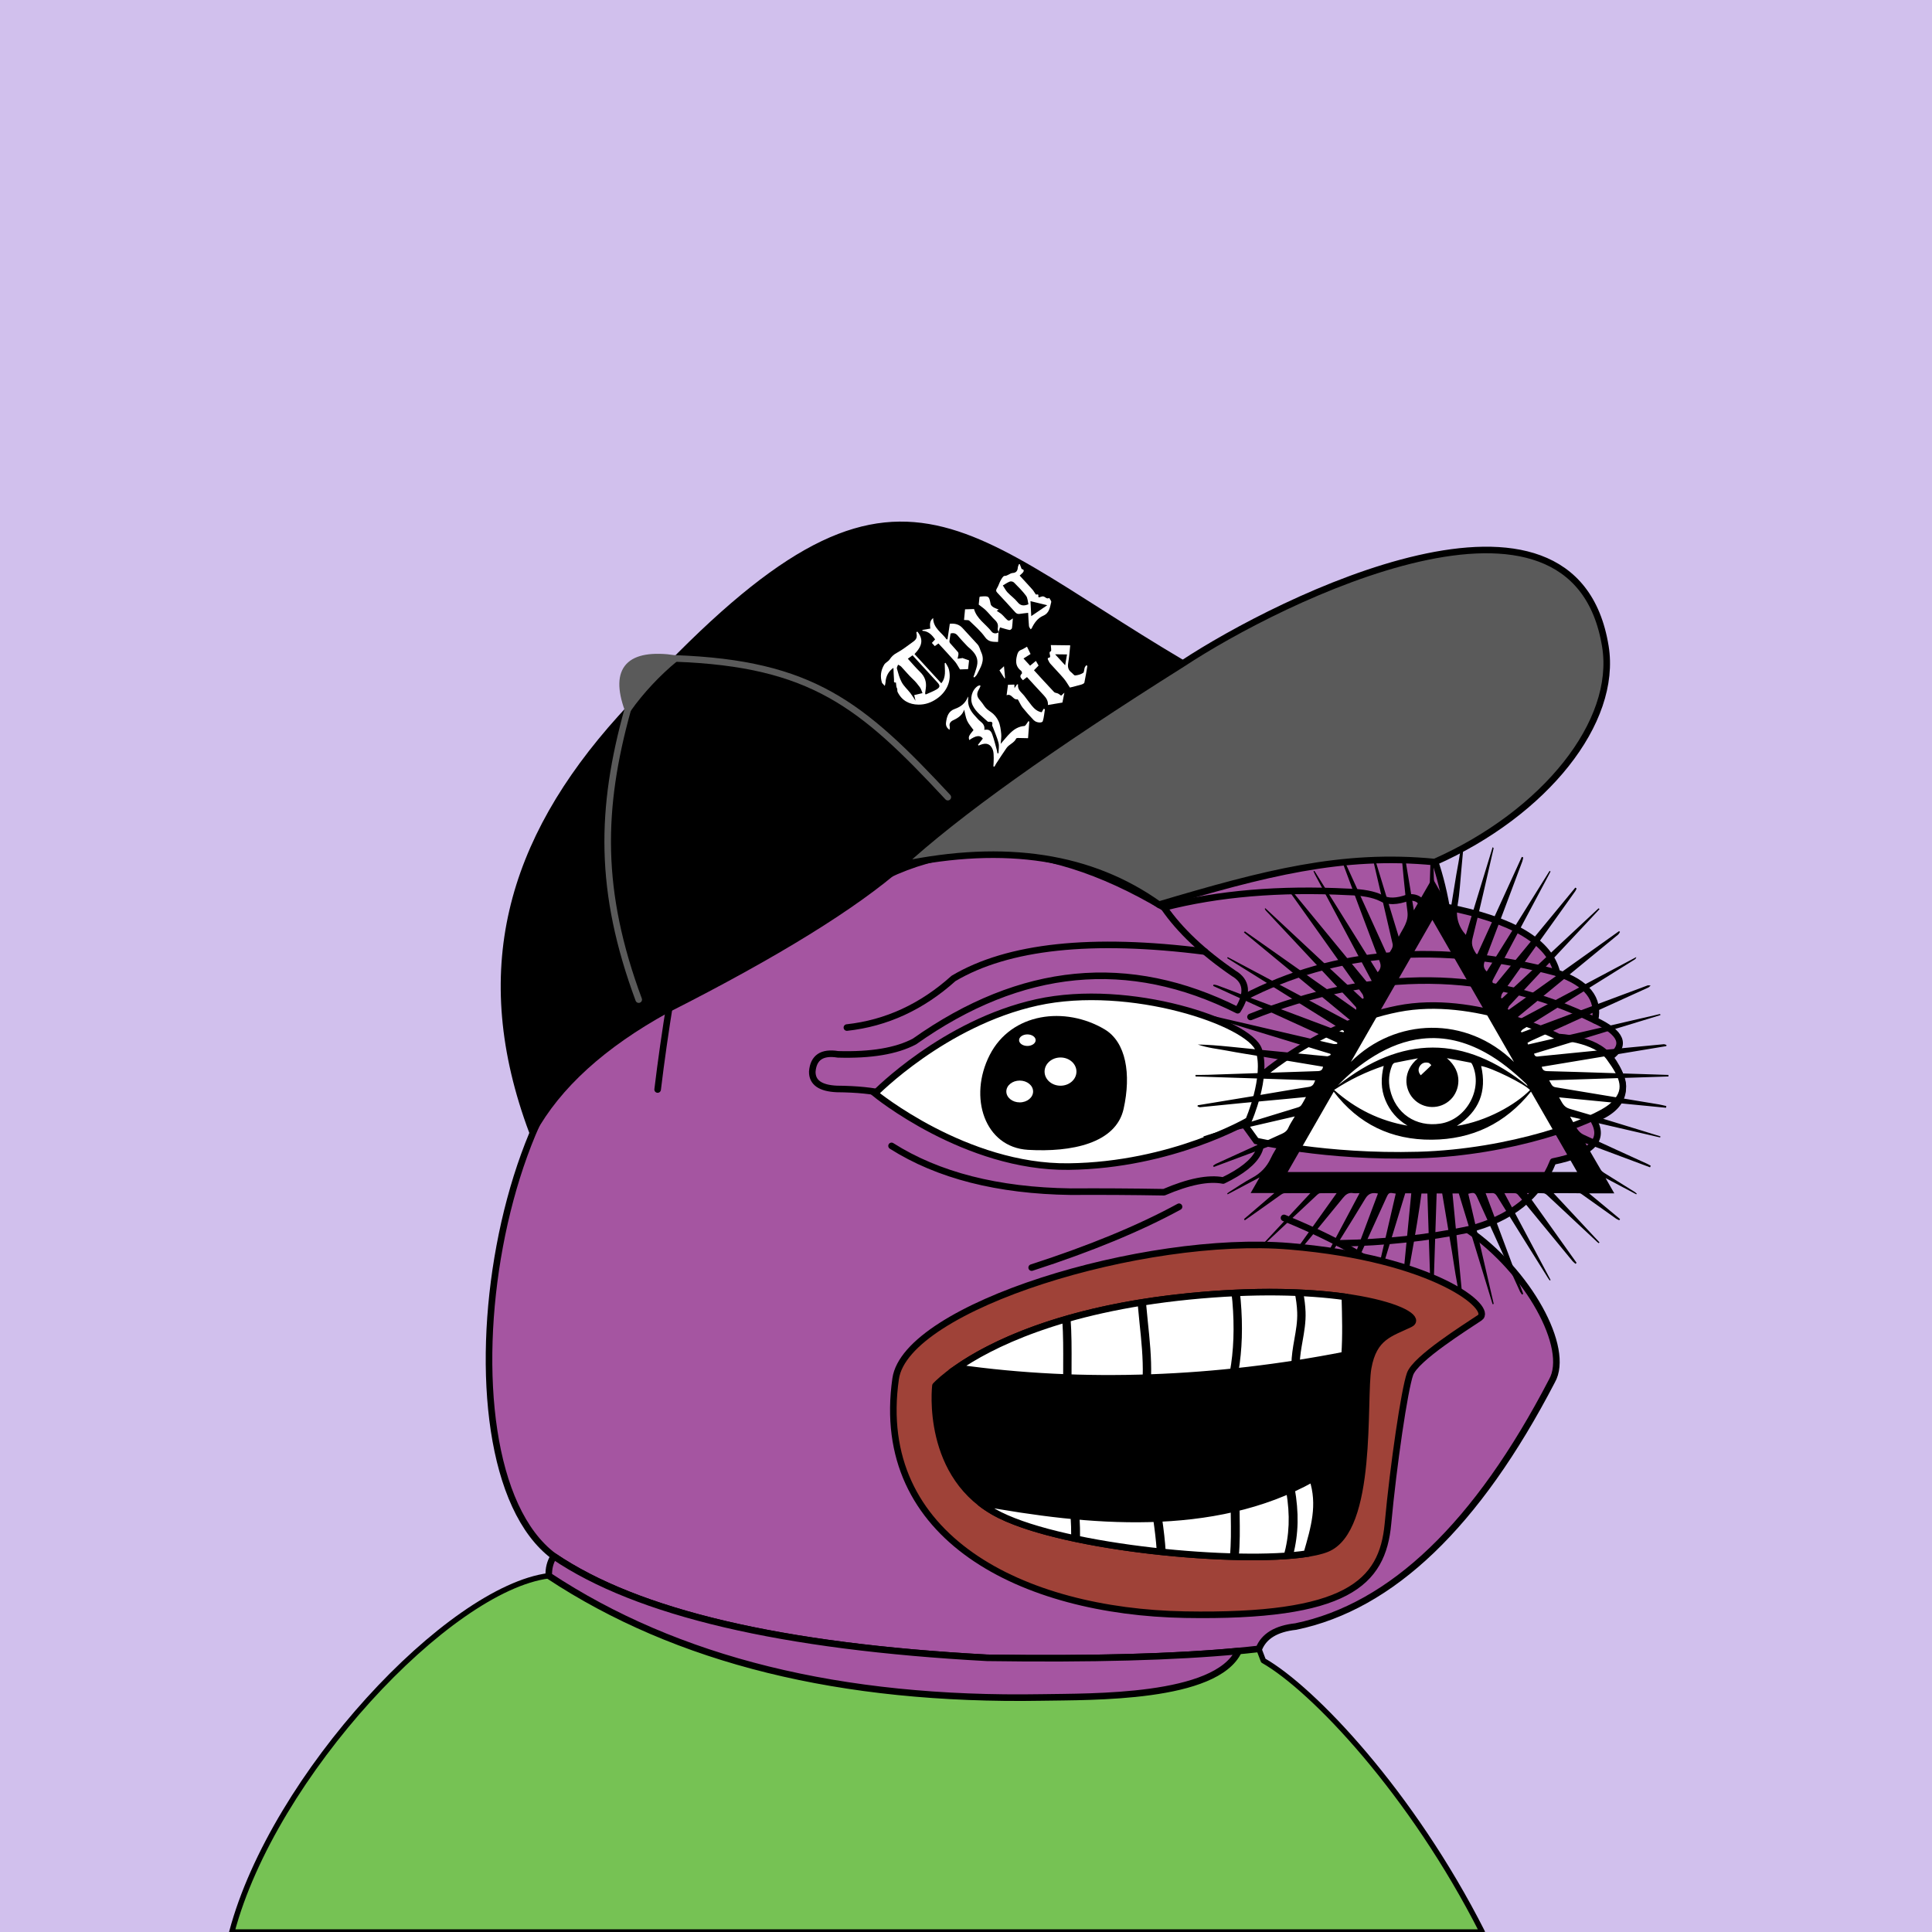<svg xmlns="http://www.w3.org/2000/svg" xmlns:xlink="http://www.w3.org/1999/xlink" viewBox="0 0 2500 2500"><g><path style="fill-rule:evenodd;clip-rule:evenodd;fill:#d1c0ed;" d="M0 0h25e2v25e2H0z"/><path style="fill-rule:evenodd;clip-rule:evenodd;fill:#76c254;stroke:#000;stroke-linecap:round;stroke-linejoin:round;stroke-width:7px" d="M1634.754 2148.807c1.927 5.057.0.0-5.78-15.17l-26.192 2.763.003.001c-29.47 61.966-189.929 58.995-254.948 60.108-259.599 4.447-472.17-48.054-637.709-157.502C580.824 2055.622 354.002 2296.891 3e2 25e2h1618C1826.858 2320.131 1699.317 2185.588 1634.754 2148.807z"/><path style="fill-rule:evenodd;clip-rule:evenodd;fill:#a555a1;stroke:#000000;stroke-width:8.504;stroke-linecap:round;stroke-linejoin:round;stroke-miterlimit:2.613;" d="M867.603 1293.527c135.408-338.495 331.41-420.844 588.004-247.048 241.577-117.709 380.271-75.33 416.082 127.137 85.736 16.593 133.412 45.005 143.028 85.238 38.849 13.16 55.222 33.628 49.121 61.401 34.595 16.186 41.096 32.078 19.504 47.676 27.655 37.786 20.431 64.754-21.671 80.905 15.662 25.919-1.675 43.978-52.01 54.177-17.8 44.837-54.641 74.213-110.522 88.128 78.07 53.384 133.361 153.359 109.076 195.761-96.726 186.205-207.247 292.151-331.565 317.84-25.241 2.762-41.134 12.394-47.676 28.895-84.606 9.871-201.87 13.723-351.791 11.557-265.722-14.316-452.573-58.139-560.555-131.47C551.93 1890.923 644.393 1306.53 867.603 1293.527z"/><path style="fill-rule:evenodd;clip-rule:evenodd;fill:#a555a1;stroke:#000000;stroke-width:8.504;stroke-linecap:round;stroke-linejoin:round;stroke-miterlimit:2.613;" d="M1602.782 2136.4l.003.001c-29.47 61.966-189.929 58.995-254.948 60.108-259.599 4.447-472.17-48.054-637.709-157.502-.339-9.494 1.828-17.921 6.501-25.282 107.982 73.33 294.833 117.153 560.555 131.47C1412.208 2147.146 1520.737 2144.214 1602.782 2136.4z"/><path style="fill-rule:evenodd;clip-rule:evenodd;fill:none;stroke:#000000;stroke-width:8.504;stroke-linecap:round;stroke-linejoin:round;stroke-miterlimit:2.613;" d="M867.603 1293.527c-6.666 40.876-12.204 79.643-16.615 116.301"/><path style="fill-rule:evenodd;clip-rule:evenodd;fill:none;stroke:#000000;stroke-width:8.504;stroke-linecap:round;stroke-linejoin:round;stroke-miterlimit:2.613;" d="M1525.676 1561.525c-51.268 27.946-114.836 54.192-190.704 78.737"/><path style="fill-rule:evenodd;clip-rule:evenodd;fill:none;stroke:#000000;stroke-width:8.504;stroke-linecap:round;stroke-linejoin:round;stroke-miterlimit:2.613;" d="M1661.48 1575.972c43.172 17.706 78.809 35.524 106.91 53.455"/><path style="fill-rule:evenodd;clip-rule:evenodd;fill:none;stroke:#000000;stroke-width:8.504;stroke-linecap:round;stroke-linejoin:round;stroke-miterlimit:2.613;" d="M1899.139 1591.141c-51.724 10.804-107.176 16.714-166.355 17.731"/><path style="fill-rule:evenodd;clip-rule:evenodd;fill:none;stroke:#000000;stroke-width:8.504;stroke-linecap:round;stroke-linejoin:round;stroke-miterlimit:2.613;" d="M1153.659 1482.787c60.118 38.148 137.411 57.893 231.879 59.234 39.01-.234 79.221.007 120.635.722 32.19-13.808 57.713-18.865 76.571-15.17 48.169-23.217 60.691-48.499 37.562-75.848"/><path style="fill-rule:evenodd;clip-rule:evenodd;fill:none;stroke:#000000;stroke-width:8.504;stroke-linecap:round;stroke-linejoin:round;stroke-miterlimit:2.613;" d="M1455.607 1046.479c34.191 41.927 51.047 84.546 50.566 127.858-162.616-97.202-306.126-95.756-430.529 4.334"/><path style="fill-rule:evenodd;clip-rule:evenodd;fill:none;stroke:#000000;stroke-width:8.504;stroke-linecap:round;stroke-linejoin:round;stroke-miterlimit:2.613;" d="M1871.688 1173.615c-13.481 2.256-24.317.329-32.506-5.78-3.124-4.977-8.661-7.145-16.614-6.501-15.036 5.566-26.834 5.807-35.396.723-9.792-4.853-23.998-7.501-42.619-7.946-88.686-4.572-168.146 2.17-238.38 20.226 20.481 29.685 50.58 58.098 90.295 85.239 17.034 9.995 18.72 25.887 5.057 47.676-140.781-70.757-280.197-57.274-418.249 40.452-23.248 12.323-56.235 17.861-98.964 16.615-20.681-3.351-31.758 4.112-33.229 22.393-.159 13.995 10.436 21.459 31.784 22.394 26.147.214 47.337 2.38 63.568 6.501"/><path style="fill-rule:evenodd;clip-rule:evenodd;fill:none;stroke:#000000;stroke-width:8.504;stroke-linecap:round;stroke-linejoin:round;stroke-miterlimit:2.613;" d="M1559.124 1231.308c-146.388-18.638-254.816-7.048-325.282 34.77-40.94 36.795-86.93 57.984-137.972 63.568"/><path style="fill-rule:evenodd;clip-rule:evenodd;fill:none;stroke:#000000;stroke-width:8.504;stroke-linecap:round;stroke-linejoin:round;stroke-miterlimit:2.613;" d="M1609.225 1290.928c119.034-61.942 254.197-72.633 405.492-32.075"/><path style="fill-rule:evenodd;clip-rule:evenodd;fill:none;stroke:#000000;stroke-width:8.504;stroke-linecap:round;stroke-linejoin:round;stroke-miterlimit:2.613;" d="M1618.139 1315.921c160.721-64.233 309.287-62.788 445.699 4.334"/><path style="fill:#FFFFFF;stroke:#000000;stroke-width:8.504;" d="M1630.507 1393.378c0 0 77.542-68.053 178.195-87.966 100.643-19.918 207.885 36.511 207.885 36.511s47.862 1.66 66.002 26.563c18.141 24.892 26.401 43.14 3.29 63.058-23.09 19.923-130.333 59.754-250.776 63.074-120.454 3.32-209.546-18.258-209.546-18.258l-13.201-18.258L1630.507 1393.378z"/><path style="fill:#FFFFFF;stroke:#000000;stroke-width:8.504;" d="M1132.232 1414.951c0 0 89.097-91.286 209.538-117.843 120.444-26.557 275.537 26.557 287.088 61.414 11.551 34.856-13.2 91.28-13.2 91.28s-99.003 58.094-232.636 59.749C1249.375 1511.21 1132.232 1414.951 1132.232 1414.951z"/><g><path d="M1429.223 1331.876c-50.978-30.166-120.438-21.578-148.489 33.186-28.048 54.78-6.6 119.498 49.496 122.823 56.101 3.325 113.843-8.299 123.744-53.109C1463.873 1389.965 1457.273 1348.475 1429.223 1331.876z"/><path style="fill:#FFFFFF;" d="M1392.921 1386.641c0 10.093-9.224 18.264-20.62 18.264-11.386.0-20.621-8.171-20.621-18.264.0-10.072 9.234-18.253 20.621-18.253C1383.698 1368.388 1392.921 1376.568 1392.921 1386.641z"/><path style="fill:#FFFFFF;" d="M1336.83 1412.363c0 7.799-7.758 14.119-17.325 14.119-9.562.0-17.32-6.32-17.32-14.119.0-7.784 7.758-14.098 17.32-14.098C1329.072 1398.265 1336.83 1404.579 1336.83 1412.363z"/><path style="fill:#FFFFFF;" d="M1340.13 1345.98c0 4.129-4.807 7.474-10.72 7.474-5.929.0-10.736-3.346-10.736-7.474.0-4.119 4.807-7.464 10.736-7.464C1335.323 1338.516 1340.13 1341.861 1340.13 1345.98z"/></g><path d="M2159 1390.953c0 .667.0 1.333.0 2-51.199 1.657-102.399 3.314-154.405 4.998 2.596 3.884 3.136 8.117 8.067 8.928 44.669 7.354 89.326 14.775 133.98 22.22 3.222.537 6.387 1.415 9.579 2.134-.122.733-.245 1.466-.367 2.198-45.931-4.468-91.862-8.937-138.418-13.466 3.778 6.192 5.57 12.487 13.648 14.816 32.319 9.318 64.421 19.391 96.599 29.199 6.987 2.13 13.955 4.321 20.931 6.483-.129.469-.259.938-.388 1.407-38.623-8.931-77.246-17.863-116.541-26.949 3.474 6.042 6.243 11.57 9.719 16.611 1.842 2.672 4.566 5.238 7.478 6.592 27.372 12.728 54.872 25.178 82.325 37.732 1.667.762 3.241 1.726 4.859 2.596-.302.683-.605 1.366-.907 2.049-27.539-10.29-55.077-20.58-83.679-31.267 7.061 12.238 13.389 23.341 19.897 34.338.955 1.613 2.59 2.998 4.207 4.017 13.202 8.317 26.48 16.515 39.716 24.78.965.602 1.777 1.449 2.66 2.182-.21.3-.42.599-.63.899-12.893-6.833-25.786-13.667-39.716-21.049 4.023 7.06 7.413 13.01 11.296 19.824-11.25.0-21.519.0-32.632.0 13.893 11.527 26.976 22.383 40.06 33.238-.335.517-.67 1.035-1.005 1.552-1.381-.687-2.881-1.205-4.123-2.086-14.495-10.291-28.943-20.647-43.433-30.945-1.168-.83-2.548-1.91-3.843-1.929-10.757-.155-21.518-.088-33.568-.088 20.356 21.836 39.867 42.767 59.379 63.698-.336.336-.671.672-1.007 1.008-.587-.453-1.217-.862-1.756-1.367-21.403-20.026-42.781-40.078-64.23-60.054-1.484-1.382-3.445-3.043-5.261-3.14-6.905-.369-13.842-.149-21.594-.149 21.73 30.51 42.956 60.311 64.182 90.113-.428.443-.856.887-1.285 1.33-1.358-1.203-2.907-2.249-4.046-3.633-23.469-28.52-46.879-57.088-70.367-85.592-.843-1.023-2.32-2.053-3.557-2.124-4.437-.256-8.897-.1-14.129-.1 20.14 37.854 39.954 75.097 59.768 112.34-.379.215-.757.43-1.135.645-.732-1.039-1.516-2.045-2.188-3.121-22.079-35.357-44.189-70.696-66.144-106.131-1.821-2.939-3.793-4.137-7.118-3.787-2.225.234-4.494.044-7.474.044 16.404 43.946 32.516 87.108 48.627 130.269-.503.337-1.006.674-1.51 1.011-.869-1.265-1.951-2.432-2.577-3.808-18.422-40.47-36.794-80.963-55.188-121.445-3.122-6.871-4.135-7.298-11.82-5.167 10.981 47.475 21.965 94.96 32.949 142.445-.488.134-.975.267-1.463.401-14.597-47.812-29.195-95.623-43.758-143.323-2.825.0-5.375.0-8.157.0 4.835 50.472 9.632 100.546 14.429 150.619-.665.125-1.329.249-1.994.374-3.597-11.917-4.425-24.477-6.776-36.663-2.448-12.69-4.14-25.526-6.226-38.287-2.087-12.765-4.247-25.518-6.388-38.275-2.128-12.679-4.273-25.355-6.368-37.784-2.81.0-4.872.0-7.167.0-.789 23.977-1.573 47.604-2.344 71.23-.896 27.469-1.781 54.939-2.671 82.408-.667.0-1.333.0-2 0-1.661-51.233-3.322-102.465-4.978-153.55-3.002.0-5.375.0-7.681.0-4.235 35.55-24.544 148.832-27.913 151.313 4.964-51.009 9.854-101.252 14.748-151.548-3.213.0-5.513.0-7.834.0-14.629 47.908-29.2 95.626-43.771 143.345-.492-.142-.983-.284-1.475-.426 10.998-47.512 21.996-95.025 32.998-142.553-9.099-1.558-9.039-1.529-12.571 6.234-18.215 40.031-36.459 80.049-54.722 120.058-.677 1.482-1.652 2.828-2.489 4.238-.64-.293-1.279-.585-1.919-.878 16.209-43.224 32.417-86.448 48.657-129.756-7.331-1.414-12.109-.442-16.483 6.835-20.287 33.745-41.483 66.944-62.358 100.335-1.167 1.866-2.377 3.705-3.567 5.557-.406-.247-.811-.494-1.216-.74 19.856-37.324 39.711-74.648 59.828-112.464-3.364.0-5.915.337-8.343-.067-6.037-1.003-9.611 1.878-13.261 6.375-22.025 27.127-44.337 54.022-66.576 80.976-1.172 1.421-2.555 2.669-3.84 3.997-.593-.473-1.186-.947-1.779-1.42 21.215-29.711 42.43-59.423 64.159-89.855-7.837.0-14.631-.104-21.416.093-1.269.037-2.709 1.063-3.721 2.007-21.437 19.997-42.821 40.05-64.227 60.079-.962.9-2.031 1.685-3.05 2.524-.315-.347-.63-.693-.945-1.04 19.534-20.956 39.068-41.913 59.35-63.672-12.066.0-22.723-.069-33.376.079-1.497.021-3.165.838-4.44 1.733-9.384 6.584-18.677 13.296-28.02 19.938-6.302 4.48-12.638 8.913-19.077 13.451-.456-.948-.937-1.7-.841-1.782 12.766-10.989 25.575-21.93 39.185-33.559-10.569.0-20.349.0-30.713.0 3.981-6.963 7.521-13.155 11.58-20.252-14.464 7.668-27.884 14.782-41.304 21.896-.224-.365-.449-.73-.673-1.095.756-.568 1.474-1.196 2.273-1.696 9.856-6.163 19.43-12.862 29.669-18.308 11.156-5.935 19.229-14.115 24.518-25.573 3.123-6.765 7.361-13.015 11.749-20.626-29.395 10.966-57.467 21.439-85.538 31.911-.284-.538-.568-1.077-.853-1.615 1.248-.843 2.407-1.881 3.759-2.499 27.004-12.354 54.019-24.681 81.06-36.953 4.954-2.248 10.087-3.822 12.569-9.634 2.072-4.849 5.188-9.252 8.342-14.719-40.077 9.271-78.96 18.265-117.844 27.26-.139-.456-.279-.913-.418-1.369 1.617-.527 3.227-1.08 4.854-1.578 39.131-11.986 78.268-23.952 117.378-36.002 1.613-.497 3.454-1.458 4.369-2.773 2.147-3.085 3.796-6.516 6.113-10.636-8.673.85-16.55 1.652-24.432 2.388-19.041 1.778-38.091 3.463-57.126 5.301-18.535 1.79-37.053 3.752-55.589 5.527-1.047.1-2.192-.819-3.291-1.264.138-.43.276-.859.413-1.289 24.851-4.089 49.708-8.147 74.553-12.275 23.074-3.834 46.106-7.944 69.227-11.469 5.5-.839 6.468-4.336 8.128-8.416-25.273-.846-50.08-1.688-74.888-2.505-26.639-.877-53.28-1.731-79.919-2.595.0-.667.0-1.333.0-2 5.498-.053 11 .008 16.494-.177 47.282-1.59 94.562-3.275 141.847-4.761 4.163-.131 6.007-1.799 6.637-5.699-13.728-2.287-27.289-4.554-40.854-6.803-13.581-2.252-27.168-4.471-40.748-6.731-13.738-2.286-27.517-4.364-41.193-6.977-13.095-2.502-26.486-3.729-39.209-8.186 13.506.211 26.841 1.397 40.165 2.693 15.391 1.497 30.77 3.113 46.159 4.637 15.554 1.54 31.114 3.019 46.669 4.548 11.419 1.122 22.827 2.368 34.26 3.321 1.515.126 3.147-1.152 4.725-1.78-.14-.458-.281-.915-.421-1.373-54.721-16.704-109.442-33.408-164.163-50.112.733-1.163 1.224-1.392 1.64-1.296 39.045 9.059 78.085 18.141 117.124 27.226 16.299 3.793 32.589 7.629 48.906 11.344 1.651.376 3.461.05 5.198.05.059-.591.119-1.183.178-1.774-53.538-24.432-107.076-48.865-160.614-73.297.192-.599.384-1.199.575-1.798 1.575.319 3.227.432 4.713.988 22.002 8.227 43.981 16.514 65.968 24.784 31.141 11.713 62.279 23.431 93.434 35.105 1.306.489 2.77.555 4.16.818.167-.484.334-.968.501-1.453-50.414-31.478-100.828-62.956-151.242-94.434.264-.437.528-.874.792-1.311 52.513 27.944 105.026 55.888 157.539 83.833.431-.643.861-1.286 1.292-1.929-45.961-37.943-91.923-75.885-137.928-113.865.856-.913 1.239-1.377 1.276-1.351 47.968 33.793 95.914 67.619 143.859 101.444.516-1.552.299-2.956-.494-3.847-4.099-4.601-8.333-9.083-12.544-13.585-34.59-36.974-69.187-73.94-103.759-110.93-.615-.658-.945-1.582-1.407-2.382.284-.207.569-.415.853-.622 41.869 39.082 83.737 78.164 125.605 117.246.558-.319 1.115-.638 1.673-.957-.532-1.734-.66-3.754-1.656-5.16-22.102-31.199-44.301-62.33-66.479-93.475-10.184-14.301-20.363-28.604-30.544-42.907.208-.365.417-.73.625-1.096.965.358 2.174.468 2.843 1.126 1.412 1.39 2.523 3.082 3.79 4.623 25.351 30.849 50.704 61.695 76.063 92.538 7.758 9.436 15.533 18.858 23.285 28.268 4.571-3.568 2.058-6.735.383-9.877-23.819-44.675-47.648-89.345-71.461-134.023-.706-1.325-1.258-2.732-1.882-4.101.393-.204.786-.409 1.179-.613 27.272 43.685 54.544 87.369 81.913 131.21 3.834-4.298 4.773-8.051 2.642-13.634-16.599-43.492-32.74-87.158-49.006-130.777-.516-1.384-.849-2.836-1.268-4.255.711-.283 1.422-.566 2.133-.849 19.505 42.385 38.544 84.99 58.693 128.968 1.61-6.635 7.554-9.856 6.017-16.456-8.49-36.469-16.946-72.946-25.406-109.423-1.145-4.938-2.242-9.888-3.36-14.833.474-.117.949-.234 1.423-.352 11.643 38.144 23.286 76.288 35.307 115.671 5.595-11.114 13.065-19.458 11.276-32.688-3.919-28.979-6.134-58.19-8.957-87.314-.112-1.156.68-2.399 1.05-3.602.468.085.935.171 1.403.256 4.869 29.277 9.739 58.555 14.824 89.132 7.204-12.45 13.785-23.74 20.235-35.105.604-1.064.479-2.596.524-3.916.599-17.647 1.169-35.295 1.746-52.943.667.0 1.333.0 2 0 .439 16.32.857 32.64 1.347 48.958.059 1.98-.034 4.254.871 5.874 6.592 11.804 13.422 23.476 20.84 36.34 1.801-11.12 3.357-20.922 4.981-30.712 1.628-9.812 3.107-19.655 5.052-29.404 1.868-9.363 2.209-19.107 6.125-28.033.739 1.071.916 2.03.832 2.966-.995 11.094-1.985 22.189-3.064 33.276-1.481 15.222-2.14 30.597-4.813 45.611-2.676 15.025.535 27.595 10.591 38.924 11.581-37.884 23.137-75.683 34.692-113.481 1.149.765 1.313 1.259 1.213 1.692-8.986 38.883-17.61 77.858-27.285 116.569-2.225 8.904 1.505 14.336 5.765 21.294 19.544-42.787 38.784-84.905 58.023-127.023.633.24 1.266.479 1.898.719-.431 1.791-.679 3.651-1.321 5.363-16.024 42.755-31.958 85.545-48.309 128.175-2.125 5.541-2.139 9.667 2.388 14.049 27.109-43.406 54.202-86.787 81.295-130.167.417.251.834.502 1.252.753-.737 1.435-1.456 2.881-2.215 4.305-23.637 44.377-47.278 88.752-70.919 133.128-2.919 5.479-2.92 5.479 1.014 9.674 34.736-42.091 69.458-84.166 104.18-126.241.551.362 1.102.724 1.653 1.087-.539 1.148-.929 2.399-1.643 3.426-3.225 4.64-6.539 9.218-9.827 13.814-28.332 39.614-56.682 79.215-84.927 118.892-1.035 1.454-1.027 3.651-1.505 5.501.505.187 1.01.374 1.514.561 41.628-38.854 83.256-77.707 124.884-116.561.393.36.786.719 1.178 1.079-1.139 1.237-2.271 2.481-3.419 3.709-17.177 18.373-34.366 36.734-51.531 55.118-20.575 22.036-41.146 44.076-61.648 66.181-1.089 1.174-1.519 2.958-2.255 4.458.477.258.954.517 1.431.775 47.567-33.903 95.133-67.806 142.7-101.709.399.344.799.687 1.198 1.031-.847 1.212-1.473 2.693-2.573 3.598-43.703 35.926-87.454 71.793-131.158 107.718-1.144.94-1.831 2.436-2.731 3.672.327.299.654.598.98.896 52.192-27.781 104.383-55.562 156.575-83.343-.308 1.74-1.193 2.578-2.206 3.211-30.98 19.355-61.974 38.689-92.964 58.028-17.189 10.727-34.386 21.44-51.538 32.226-1.091.686-1.82 1.949-2.717 2.943.358.349.717.697 1.075 1.046 1.385-.493 2.777-.968 4.154-1.482 52.86-19.76 105.716-39.532 158.601-59.224 1.205-.449 2.751.019 4.138.06-.986.876-1.832 2.055-2.978 2.581-16.122 7.409-32.282 14.732-48.437 22.069-34.432 15.638-68.87 31.265-103.292 46.926-1.611.733-3.091 1.755-4.632 2.642.259.7.518 1.401.776 2.101 56.951-13.165 113.903-26.33 170.854-39.495.136.489.271.977.407 1.466-54.528 16.648-109.055 33.296-163.565 49.938 1.264 4.89 4.769 3.563 7.457 3.306 22.51-2.157 45-4.522 67.506-6.718 30.947-3.02 61.901-5.961 92.859-8.856 1.155-.108 2.388.623 3.584.964-.076.494-.152.987-.228 1.481-53.678 8.912-107.356 17.824-161.204 26.765 1.049 4.192 3.151 5.531 7.174 5.622 24.814.562 49.621 1.43 74.429 2.222C2104.058 1389.156 2131.529 1390.06 2159 1390.953zM1666.186 1516.611c125.112.0 249.705.0 374.687.0-20.07-34.934-39.875-69.406-59.796-104.079-33.262 41.486-76.302 61.86-128.307 62.233-52.142.374-94.942-20.019-126.907-62.128C1705.806 1447.583 1686.065 1481.976 1666.186 1516.611zM1748.001 1374.104c57.504-57.288 149.54-60.448 211.076.061-35.074-61.082-70.149-122.163-105.56-183.833C1818.084 1252.044 1783.042 1313.074 1748.001 1374.104zM1834.818 1369.431c-10.078 1.924-20.176 3.755-30.209 5.89-1.259.268-2.62 1.958-3.181 3.303-4.145 9.949-5.113 20.43-2.812 30.806 6.974 31.441 33.451 49.319 65.189 44.526 33.769-5.099 55.504-44.779 41.577-75.976-.496-1.11-1.363-2.684-2.294-2.874-10.253-2.086-20.554-3.939-30.842-5.856 21.466 18.093 16.609 41.892 5.109 53.34-13.611 13.548-35.648 13.132-48.616-1.036C1817.196 1408.943 1814.719 1386.01 1834.818 1369.431zM1885.172 1456.904c38.894-6.133 76.084-27.569 94.645-46.345-6.802-7.896-50.688-29.456-63.202-31.103C1924.142 1412.26 1914.069 1438.014 1885.172 1456.904zM1726.347 1410.359c27.908 24.78 59.207 40.056 94.995 46.252-13.255-8-22.921-18.967-28.776-33.294-5.807-14.209-5.728-28.762-2.055-44.051C1767.38 1387.029 1746.504 1397.137 1726.347 1410.359zM1731.143 1404.651c82.133-65.125 163.91-66.095 245.636.811-.622-1.422-1.219-2.439-2.041-3.218-16.204-15.365-33.249-29.587-52.968-40.394-25.399-13.919-52.268-21.003-81.308-17.824-22.278 2.439-42.673 10.523-61.735 22.078C1761.179 1376.743 1745.432 1389.664 1731.143 1404.651zM1838.478 1391.413c3.985-3.761 7.535-7.091 11.058-10.448.9-.857 1.72-1.798 2.577-2.7-1.19-1.023-2.235-2.622-3.595-2.963-4.571-1.145-8.745.17-11.283 4.169C1834.725 1383.427 1835.207 1387.559 1838.478 1391.413z"/><path style="fill-rule:evenodd;clip-rule:evenodd;stroke:#000000;stroke-width:8.504;stroke-miterlimit:2.613;" d="M1166.133 1119.125c90.864-80.249 212.317-167.096 364.363-260.55C1222.611 676.544 1153.5 540.5 803.208 929.372c-143.607 159.424-191.712 328.206-114.294 535.215 33.036-59.87 91.08-112.615 174.12-158.237C1004.668 1234.586 1105.7 1172.176 1166.133 1119.125v0z"/><path style="fill-rule:evenodd;clip-rule:evenodd;fill:#5A5A5A;stroke:#000000;stroke-width:8.504;stroke-miterlimit:2.613;" d="M1530.496 858.574c-171.095 107.636-292.548 194.489-364.363 260.55 134.708-28.247 245.904-11.083 333.589 51.495 136.449-40.485 236.575-66.85 356.778-55.12 142.882-63.51 236.786-181.197 220.84-279.135C2036.637 586.319 1655.786 775.896 1530.496 858.574v0z"/><path style="fill-rule:evenodd;clip-rule:evenodd;fill:#5A5A5A;stroke:#5A5A5A;stroke-width:8.504;stroke-miterlimit:2.613;" d="M812.394 917.729c17.309-24.178 37.76-46.078 61.353-65.695C814.074 843.608 793.623 865.508 812.394 917.729v0z"/><path style="fill:none;stroke:#5A5A5A;stroke-width:8.504;stroke-linecap:round;stroke-linejoin:round;stroke-miterlimit:2.613;" d="M812.394 917.729C776.59 1046.519 774.43 1153.103 826.5 1293.5"/><path style="fill:none;stroke:#5A5A5A;stroke-width:8.504;stroke-linecap:round;stroke-linejoin:round;stroke-miterlimit:2.613;" d="M873.747 852.034C1050.5 858.5 1114.889 911.457 1226.5 1031.5"/><g><g><path style="fill:#FFFFFF;" d="M1186.987 817.184c7.903 9.751 6.917 18.198-3.619 29.203 11.423 12.45 22.863 24.919 34.646 37.762 6.629-7.997 4.401-17.138 4.395-25.885.38-.203.76-.406 1.141-.608 1.423 2.701 3.388 5.25 4.178 8.128 4.026 14.677-2.398 29.081-15.099 38.065-7.495 5.302-15.361 8.035-24.13 7.93-12.012-.143-21.479-5.204-26.978-16.293-.59-1.191-.329-2.804-.491-4.217-.021-.183-.242-.333-.312-.521-.304-.81-.718-1.607-.849-2.449-.266-1.712-.376-3.45-.55-5.177-3.506.741-2.332-2.258-2.446-3.547-.466-5.274-.552-10.584-.757-15.374-5.953 3.994-9.86 10.424-10.284 18.974-.073 1.471-.612 2.922-.935 4.383-1.172-1.277-2.344-2.554-3.515-3.831-2.791-8.295-1.61-16.302 2.768-23.668 1.579-2.657 5.24-4.048 6.98-6.659 2.51-3.767 5.218-6.43 9.439-8.655 7.364-3.883 13.902-9.346 20.781-14.155 4.788-3.347 5.763-6.106 4.351-12.224C1186.129 817.971 1186.558 817.578 1186.987 817.184zM1197.071 897.251c.242.475.485.95.727 1.424 4.803-2.199 9.845-3.998 14.341-6.708 4.493-2.709 4.448-5.011.968-8.806-8.093-8.824-16.188-17.645-24.283-26.468-2.606-2.841-5.213-5.682-7.995-8.714-2.187 1.575-3.978 2.863-6.096 4.388 5.622 6.128 10.525 11.999 15.991 17.289 6.13 5.933 8.433 12.867 7.241 21.184C1197.659 892.976 1197.369 895.114 1197.071 897.251zM1183.011 899.436c3.4-.807 6.478-1.537 10.696-2.538-1.049-2.422-1.779-5.461-3.496-7.761-2.667-3.573-5.436-7.071-8.797-10.183-5.45-5.046-10.123-10.921-15.252-16.325-1.065-1.122-2.688-1.713-4.053-2.549-.55 1.691-1.912 3.62-1.508 5.031 1.736 6.051 3.272 12.348 6.266 17.787 2.83 5.141 7.496 9.239 11.149 13.955 2.284 2.949 4.189 6.194 6.665 9.907C1184.062 904.045 1183.6 902.02 1183.011 899.436z"/><path style="fill:#FFFFFF;" d="M1333.68 814.321c-.761-1.387-2.044-2.719-2.189-4.172-.543-5.455-.715-10.949-1.065-17.12-3.71.437-7.242.73-10.73 1.304-2.519.414-4.286-.164-6.053-2.141-7.599-8.507-15.315-16.912-23.146-25.206-1.989-2.107-1.82-3.529-.342-5.913 1.963-3.165 2.947-6.918 4.776-10.183 1.234-2.202 3.245-5.682 4.829-5.652 4.305.083 6.863-3.582 10.824-3.81 4.039-.232 6.145-2.626 6.436-6.758.107-1.516.886-2.99 1.359-4.484.398-.085.795-.169 1.193-.254.76 2.003 1.521 4.005 2.458 6.473 2.785.268 3.696 2.129 1.244 4.822-1.057 1.161-2.305 2.147-3.851 3.565 5.664 6.174 11.161 12.052 16.508 18.063 1.547 1.739 2.667 3.857 4.405 6.425.336-.009 1.518-.04 2.775-.073.223.344.697.743.635 1.033-.687 3.246.745 3.013 3.029 2.052 1.101-.463 2.553-.731 3.65-.417 2.408.688 4.153 3.732 7.264 1.89.928 1.807 2.981 3.904 2.592 5.372-1.788 6.751-2.204 14.123-10.462 17.677-7.057 3.037-11.583 9.346-14.854 16.326C1334.538 813.534 1334.109 813.927 1333.68 814.321zM1297.663 757.542c2.104 3.182 3.701 6.463 6.083 9.01 4.06 4.341 9.137 7.802 12.813 12.41 3.819 4.788 7.874 5.53 14.259 2.961-.934-3.598-.939-8.08-3.084-10.969-4.617-6.216-10.217-11.73-15.702-17.245-1.1-1.106-3.763-1.732-5.209-1.202C1303.703 753.651 1300.906 755.69 1297.663 757.542zM1334.431 797.251c7.095-4.829 14.141-9.626 20.704-14.092-6.675-1.624-14.025-3.412-21.682-5.274C1333.783 784.442 1334.123 791.17 1334.431 797.251z"/><path style="fill:#FFFFFF;" d="M1230.027 819.757c-.503 3.224-1.101 6.493-1.468 9.786-.098.875.264 2.037.838 2.704 3.359 3.906 6.911 7.647 10.226 11.589.616.733.703 2.152.585 3.208-.201 1.795-.76 3.552-1.169 5.325 1.737-.198 3.479-.355 5.207-.616.678-.102 1.323-.435.954-.307 3.224 1.139 5.646 1.995 8.79 3.106-.375 3.202-.834 7.119-1.325 11.314-4.224.149-8.103.286-10.442.368-2.587-4.057-4.278-7.584-6.754-10.425-6.808-7.811-13.946-15.335-21.112-23.145-1.691 1.218-3.071 2.212-4.738 3.413-1.169-1.274-2.369-2.582-3.801-4.142 1.286-1.384 2.632-2.834 4.197-4.517-4.024-5.88-8.69-10.645-16.416-11.201-.009-.356-.018-.711-.027-1.067 3.309-.568 6.617-1.137 10.212-1.755-.439-4.864-1.175-9.855 3.694-13.684.059 13.248 11.252 18.802 17.474 27.719.377-.08.755-.16 1.132-.241.979-6.608 1.958-13.216 2.972-20.061 6.482-.58 11.978.687 16.338 5.448 6.437 7.029 12.847 14.083 19.347 21.052 2.797 2.999 3.359 6.943 4.965 10.396 5.215 11.207-1.042 19.649-5.498 28.655-.746 1.508-2.236 2.653-3.382 3.966-.399-.239-.797-.479-1.196-.718.494-1.352 1.068-2.681 1.467-4.059 1.281-4.425 3.162-8.81 3.594-13.318.807-8.436-3.988-14.485-9.98-19.702-1.083-.943-2.209-1.852-3.184-2.899-4.103-4.406-8.346-8.703-12.161-13.349C1236.815 819.494 1233.982 818.641 1230.027 819.757z"/><path style="fill:#FFFFFF;" d="M1292.216 818.228c-.417-1.73-1.453-3.58-1.134-5.168.888-4.424-.325-7.64-3.588-10.722-4.181-3.949-7.724-8.565-11.814-12.619-2.507-2.485-5.524-4.456-9.211-7.368.236-2.339.622-6.173.987-9.788.59-.341.828-.589 1.082-.609 11.275-.869 11.189-.84 13.431 9.954.299 1.437 1.937 2.853 3.309 3.729 1.896 1.211 4.127 1.899 7.008 3.158-1.917 1.243-2.666 1.728-2.526 1.638 2.034 1.371 4.261 2.66 6.228 4.266 1.648 1.346 2.984 3.069 4.471 4.613 4.645 4.822 4.647 4.82 10.127.875-.35 4.542-.475 8.659-1.121 12.696-.153.959-2.23 2.498-3.123 2.32-4.079-.813-8.051-2.142-12.363-3.371-.413 1.381-1.163 3.882-1.912 6.383L1292.216 818.228z"/><path style="fill:#FFFFFF;" d="M1292.067 818.214c-.185 4.059-.369 8.119-.566 12.452-6.841-.211-12.299.242-16.885-6.238-5.602-7.915-13.226-14.432-20.288-21.231-1.18-1.136-3.945-.629-6.847-.989.339-3.629.788-8.432 1.287-13.759 4.015-.119 7.85-.233 11.629-.345 3.653 12.94 15.267 19.459 22.749 29.189 1.946 2.53 5.769 3.067 9.073.933C1292.216 818.228 1292.067 818.214 1292.067 818.214z"/></g><g><path style="fill:#FFFFFF;" d="M1268.819 887.509c-.602 1.353-1.055 2.798-1.831 4.043-3.641 5.845-3.227 9.802 1.301 14.823 2.092 2.32 3.828 4.971 5.628 7.541 2.212 3.157 5.062 5.271 8.326 7.454 4.116 2.753 7.756 7.222 9.8 11.77 2.282 5.078 2.973 11.029 3.546 16.687.424 4.195-.447 8.53-.738 12.74 4.339-4.935 8.235-9.983 12.775-14.365 4.953-4.781 10.75-8.279 18-8.784 1.16-.081 2.244-2.21 3.261-3.474.675-.838 1.168-1.821 1.742-2.74.42.178.839.357 1.259.535-.504 6.861-1.008 13.723-1.578 21.48-4.458-.108-8.744-.251-13.031-.281-.806-.006-2.13.217-2.349.712-2.545 5.741-9.071 7.404-12.42 12.191-4.633 6.621-8.996 13.43-13.433 20.186-.819 1.248-1.437 2.626-2.148 3.945-.495-.088-.99-.176-1.484-.264.165-3.607.535-7.221.437-10.818-.097-3.554.022-7.348-1.168-10.583-2.767-7.521-8.164-9.545-15.645-6.655-.913.353-1.818.724-2.727 1.086-.303-.29-.606-.58-.909-.87 2.113-2.709 4.226-5.418 6.365-8.16-3.477-4.731-8.779-4.204-17.545 1.935-1.291-4.24-.811-5.352 5.478-12.943-2.837-4.026-6.235-7.681-8.219-11.994-1.984-4.311-2.553-9.281-3.859-14.421-2.32 7.011-7.697 10.667-13.913 13.554-3.508 1.629-5.887 4.172-4.75 8.589.261 1.014-.132 2.201-.277 3.954-3.864-2.547-5.034-5.857-4.547-9.495 1.017-7.59 2.958-14.654 11.515-17.61 7.869-2.718 13.91-7.627 16.938-15.953.088.731.328 1.478.242 2.189-1.145 9.444 2.995 16.748 9.187 23.238 2.092 2.193 3.946 4.692 6.319 6.52 3.73 2.872 6.254 6.124 5.316 11.17 5.371-.938 8.272.311 10.221 5.631 2.415 6.593 4.036 13.485 5.94 20.265.403 1.435.547 2.944.81 4.419.481-.021.962-.043 1.443-.065.068-4.483 1.043-9.197-.001-13.396-1.714-6.893-4.74-13.451-7.204-20.154-.383-1.042-1.224-2.232-.988-3.132.955-3.639-.813-4.357-3.84-4.108-.629.052-1.517.207-1.87-.126-6.994-6.583-15.235-11.978-19.548-21.098-3.965-8.384-1.232-19.548 6.413-24.874.768-.535 1.816-.667 2.734-.986C1268.135 887.047 1268.477 887.278 1268.819 887.509z"/><path style="fill:#FFFFFF;" d="M1355.994 912.259c.473-4.863-1.84-8.792-5.267-12.422-7.309-7.744-14.432-15.662-21.804-23.697-1.927 1.477-3.491 2.676-5.281 4.048-2.355-2.696-5.266-4.906-1.331-8.6.442-.415-.125-2.887-.918-3.478-6.891-5.129-7.475-11.684-5.508-19.518.919-3.661 1.838-6.326 5.601-7.732 2.515-.939 4.775-2.57 7.443-4.055 1.618 3.327 3.038 6.247 4.615 9.489-3.04 1.932-5.926 3.766-9.133 5.804 2.85 3.106 5.517 6.013 8.532 9.3 2.305-1.897 4.704-3.87 7.514-6.181 1.26 2.174 2.378 4.104 3.463 5.978-1.993 2.055-3.852 3.972-5.945 6.13 8.787 9.577 17.283 18.975 25.998 28.166 1.117 1.178 3.432 1.149 5.08 1.917 1.223.57 2.264 1.525 4.065 2.783.552-.507 1.938-1.778 4.228-3.879-1.002 4.964-1.79 8.872-2.584 12.804C1368.703 910.13 1362.381 911.189 1355.994 912.259z"/><path style="fill:#FFFFFF;" d="M1407.066 861.594c-1.24 7.233-2.32 14.5-3.883 21.665-.247 1.132-2.565 2.173-4.106 2.625-5.141 1.506-10.363 2.726-14.608 3.813-2.425-3.627-4.8-7.984-7.938-11.695-5.592-6.61-11.711-12.771-17.458-19.254-1.359-1.533-2.19-3.563-3.108-5.441-.263-.538-.007-1.942.054-1.945 6.626-.329-.948-6.938 3.823-8.723.898-.336-.015-5.592-.074-7.893 8.657.105 16.676.202 25.099.304-.845 7.762-1.293 15.283-2.594 22.659-.926 5.247-.069 9.3 4.201 12.525 1.675 1.265 3.332 3.918 4.822 3.786 3.512-.311 7.3-1.331 10.21-3.238 1.513-.992 1.284-4.515 2.073-6.818.381-1.114 1.294-2.05 1.967-3.066C1406.052 861.129 1406.559 861.362 1407.066 861.594zM1380.724 846.829c-5.431-.064-10.383-.123-15.43-.182 4.094 4.462 8.249 8.991 13.029 14.2C1379.2 855.727 1379.938 851.42 1380.724 846.829z"/><path style="fill:#FFFFFF;" d="M1302.542 899.659c.675-5.116 1.202-9.103 1.791-13.562 2.718-.085 5.371-.169 8.258-.259.052 1.594.094 2.855.151 4.611 1.263-1.873 2.281-3.383 3.298-4.894.444.02.888.04 1.332.06-.98 7.065 4.428 10.211 7.909 14.574 3.376 4.231 6.38 8.764 9.825 12.935 3.395 4.111 7.293 7.686 12.863 8.512.937-1.713 1.67-3.055 2.403-4.396.582.145 1.164.291 1.746.436-.845 5.176-1.138 10.527-2.746 15.46-.931 2.856-8.464 2.14-11.691-1.208-4.999-5.187-9.82-10.576-14.335-16.187-2.297-2.854-3.749-6.386-5.614-9.594-.284-.489-.81-1.306-1.097-1.253C1310.55 906.021 1309.332 896.867 1302.542 899.659z"/><path style="fill:#FFFFFF;" d="M1293.302 867.46c2.004-1.838 3.648-3.347 5.852-5.369.515 5.533.972 10.443 1.429 15.352-.238.123-.476.246-.714.37C1297.73 874.442 1295.591 871.07 1293.302 867.46z"/></g></g><path style="fill:#9F4238;stroke:#000000;stroke-width:8.504;" d="M1158.947 1784.119c13.411-93.74 322.132-187.265 510.022-171.425 187.89 15.84 263.857 80.323 245.815 92.465-18.042 12.143-83 52.629-90.196 72.827-7.196 20.199-21.491 117.129-28.59 193.86-7.099 76.731-53.089 121.22-262.636 117.523C1323.815 2085.671 1129.477 1990.094 1158.947 1784.119z"/><path style="stroke:#000000;stroke-width:8.504;stroke-linecap:round;stroke-linejoin:round;" d="M1210.443 1793.12c0 0 81.139-90.983 327.668-115.612 209.475-20.925 311.643 23.718 286.372 35.872-25.271 12.155-46.936 16.236-54.099 56.621-7.163 40.385 7.571 209.948-53.81 234.275-61.381 24.327-325.139 4.571-422.762-43.723C1196.187 1912.259 1210.443 1793.12 1210.443 1793.12z"/><path style="fill:#FFFFFF;stroke:#000000;stroke-width:8.504;" d="M1739.949 1753.383c1.721-25.105.956-50.2.28-75.301-48.423-6.705-116.235-9.156-202.117-.575-166.96 16.68-257.992 63.768-299.409 92.445C1402.51 1793.332 1575.279 1785.698 1739.949 1753.383z"/><g><path d="M1604.245 1672.84c-3.614.142-7.265.313-10.959.502.604 3.548 1.107 7.096 1.409 10.633 2.88 33.679 1.708 64.308-3.328 91.465 3.767-.385 7.529-.799 11.291-1.207 4.692-27.422 5.68-58.021 2.831-91.398C1605.203 1679.48 1604.769 1676.145 1604.245 1672.84z"/><path d="M1686.479 1673.119c-3.652-.195-7.367-.36-11.156-.502 1.744 8.289 2.911 16.675 3.238 25.481.438 11.847-1.576 23.212-3.711 35.24-1.835 10.348-3.617 21.015-3.795 31.987 3.614-.544 7.227-1.095 10.835-1.668.324-9.204 1.886-18.374 3.59-27.959 2.16-12.194 4.4-24.808 3.907-38.091C1689.077 1689.167 1688.005 1681.072 1686.479 1673.119z"/><path d="M1482.805 1684.519c-3.629.562-7.201 1.141-10.74 1.727.744 8.581 1.578 17.115 2.46 25.518 2.354 22.484 4.79 45.73 4.149 68.604l10.828.385c.671-23.766-1.813-47.469-4.21-70.39C1484.399 1701.84 1483.549 1693.2 1482.805 1684.519z"/><path d="M1374.604 1708.396c1.306 19.167 1.254 38.65 1.152 57.791l-.032 16.076c3.609.147 7.224.295 10.839.414l.032-16.413c.105-20.134.156-40.647-1.337-60.943C1381.645 1706.331 1378.09 1707.355 1374.604 1708.396z"/></g><path style="fill:#FFFFFF;stroke:#000000;stroke-width:8.504;" d="M1698.359 1913.456c-128.979 72.045-291.069 56.145-430.489 30.708 7.636 6.032 16.207 11.572 25.942 16.389 87.395 43.236 307.823 63.565 397.115 49.905C1700.537 1977.343 1709.533 1947.211 1698.359 1913.456z"/><g><path d="M1603.992 1950.311c-3.809.958-7.628 1.87-11.463 2.727l.088 8.748c.283 18.016.512 35.428-1.169 52.406 3.874.124 7.711.224 11.49.295 1.67-17.688 1.446-35.479 1.174-52.927L1603.992 1950.311z"/><path d="M1492.146 1965.186c2.045 14.198 3.798 28.201 4.694 42.217 3.88.425 7.749.839 11.623 1.223-.85-14.631-2.641-29.185-4.744-43.915C1499.867 1964.907 1496.009 1965.055 1492.146 1965.186z"/><path d="M1385.298 1961.184c.603 9.409.894 18.908.846 28.626 3.775.822 7.586 1.626 11.445 2.412.095-10.161-.144-20.121-.726-29.974C1393.004 1961.911 1389.146 1961.563 1385.298 1961.184z"/><path d="M1675.251 1925.252c-3.595 1.68-7.218 3.277-10.857 4.832 5.093 30.595 4.193 56.289-3.389 83.415 4.228-.267 8.329-.57 12.245-.931C1680.444 1984.438 1680.893 1957.407 1675.251 1925.252z"/></g></g></svg>